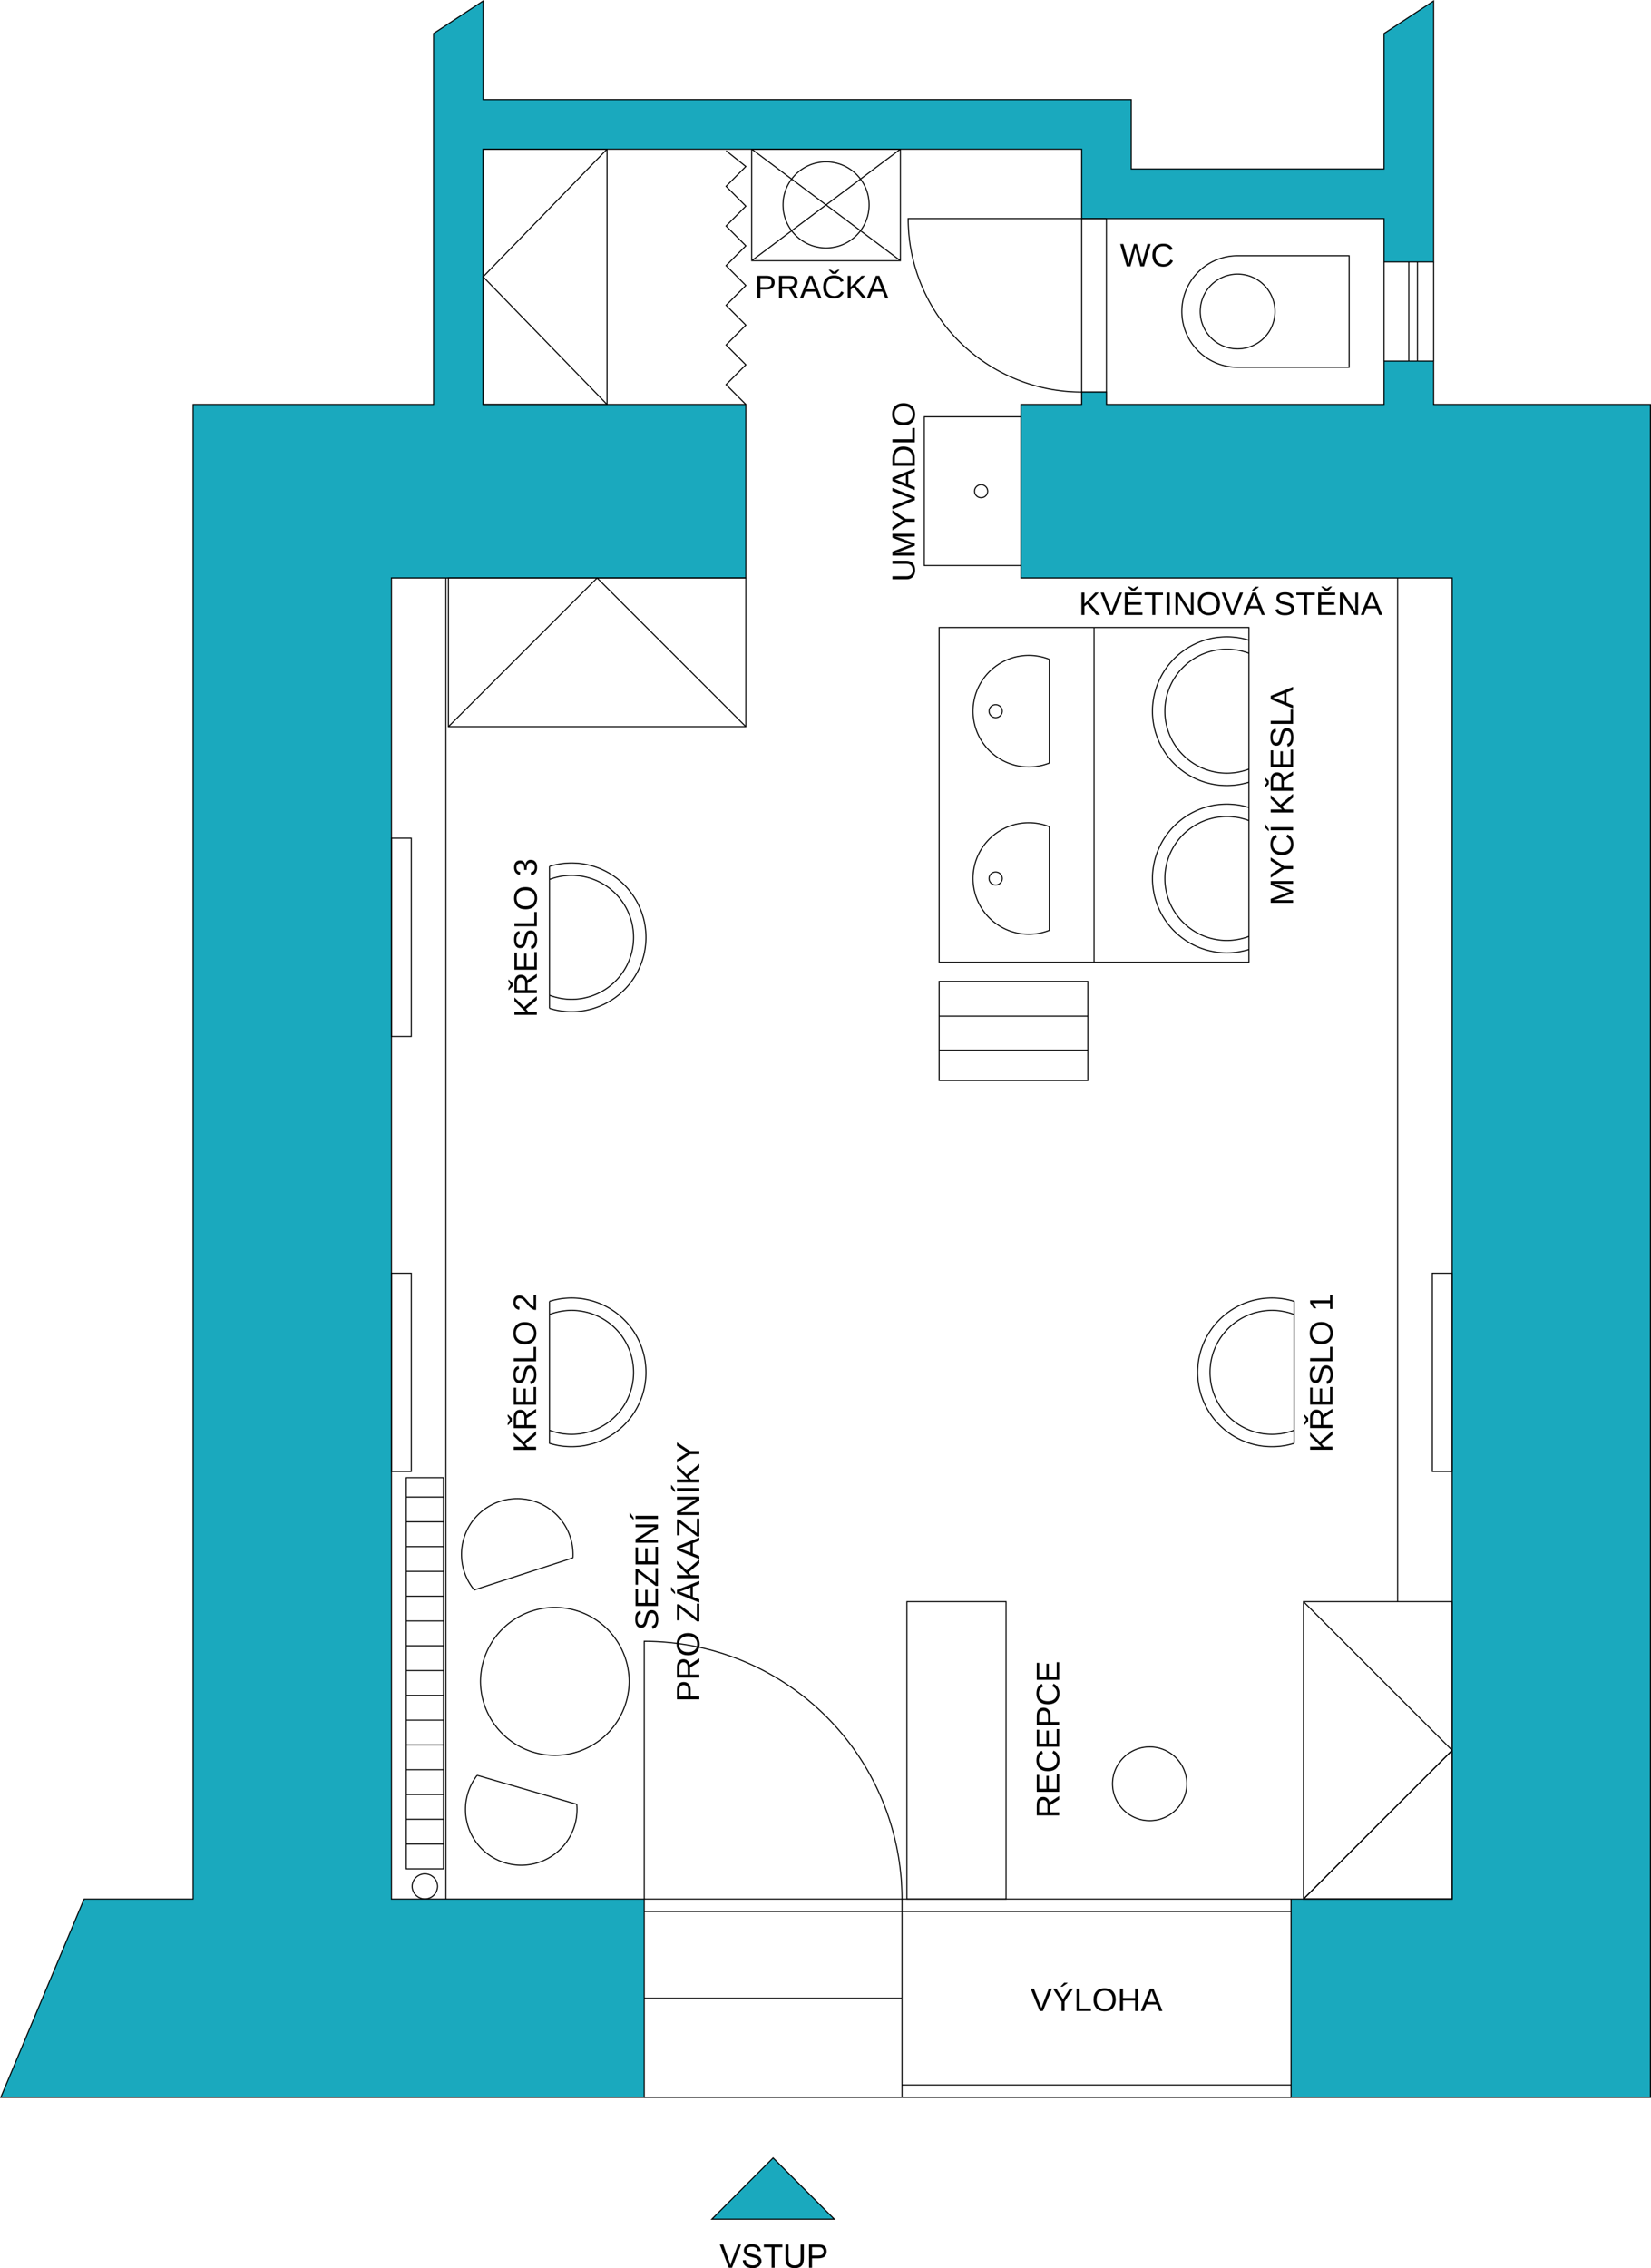 <svg xmlns="http://www.w3.org/2000/svg" viewBox="0 0 768 1055"><path d="M575.699 170.834h51.881v-51.88h-51.881a25.94 25.94 0 0 0 0 51.88z" fill="none" stroke="#000" stroke-width=".5"/><path d="M593.087 144.894a17.387 17.387 0 0 0-34.774 0 17.387 17.387 0 0 0 34.774 0z" fill="none" stroke="#000" stroke-width=".5"/><path d="m.376 975.553 38.742-92.232H89.85V188.127h111.83V15.598L224.738.463v45.86h301.481v32.28h117.595V15.598L666.872.463v121.374h-23.058v-20.176H503.161V69.38H224.738v118.747h122.207v80.703H182.081v614.491h117.595v92.232z" fill="#1aa9be" stroke="#000" stroke-width=".5"/><path d="M207.444 268.83v614.491M650.155 744.974V268.83M419.577 883.321a119.9 119.9 0 0 0-119.901-119.9v119.9zM299.676 975.552h119.901M419.577 975.552h181.005M419.577 975.552v-92.231M299.676 889.087h119.901M419.577 889.087h181.005M419.577 969.79h181.005M675.518 883.321h-69.173l69.173-69.173zM503.161 182.363v5.764M514.69 188.127v-5.764M503.161 182.363v-80.702h-80.702a80.702 80.702 0 0 0 80.702 80.702M503.161 182.363h11.529M655.343 167.952v-46.115M659.38 167.952v-46.115" fill="none" stroke="#000" stroke-width=".5"/><path d="m606.345 744.974 69.173 69.174-69.173 69.173M299.676 929.438h119.901M419.577 883.321h181.005M206.281 687.33h-17.294v181.933h17.294zM514.69 182.363v-80.702M503.161 101.661h11.529M208.598 338.004l69.173-69.174 69.174 69.174M436.87 456.473v46.115h69.173v-46.115zM436.87 488.476h69.173M436.87 472.646h69.173M459.464 228.479a3.072 3.072 0 0 0-6.143 0 3.072 3.072 0 0 0 6.143 0zM508.925 447.529V291.888M488.09 384.49v48.257a25.94 25.94 0 1 1 0-48.257" fill="none" stroke="#000" stroke-width=".5"/><path d="M466.228 408.618a3.072 3.072 0 0 0-6.143 0 3.072 3.072 0 0 0 6.143 0zM255.613 469.02a34.587 34.587 0 1 0 0-66.041" fill="none" stroke="#000" stroke-width=".5"/><path d="M255.613 462.923a28.822 28.822 0 1 0 0-53.847M255.613 402.979v66.041M255.613 665.255a28.822 28.822 0 1 0 0-53.846" fill="none" stroke="#000" stroke-width=".5"/><path d="M255.613 605.312v66.041a34.587 34.587 0 1 0 0-66.041M418.851 121.26h-69.174V69.38h69.174zM349.677 121.26l69.174-51.88M418.851 121.26l-69.174-51.88" fill="none" stroke="#000" stroke-width=".5"/><path d="M404.289 95.32a20.025 20.025 0 0 0-40.05 0 20.025 20.025 0 0 0 40.05 0zM346.945 188.127l-9.194-9.223 9.194-9.223-9.194-9.223 9.194-9.223-9.194-9.223 9.194-9.223-9.194-9.223 9.194-9.223-9.194-9.223 9.194-9.223-9.194-9.223 9.194-9.223-9.194-7.336M224.738 188.127V69.38h57.644v118.747z" fill="none" stroke="#000" stroke-width=".5"/><path d="m282.382 188.127-57.644-59.373 57.644-59.374M188.988 857.735h17.293M188.988 846.204h17.293M188.988 834.677h17.293M188.988 823.147h17.293M188.988 811.619h17.293M188.988 800.089h17.293M188.988 788.562h17.293M188.988 777.031h17.293M188.988 765.501h17.293M188.988 742.443h17.293M188.988 730.916h17.293M188.988 719.386h17.293M188.988 707.858h17.293M188.988 696.328h17.293M188.988 753.974h17.293M580.981 375.598a34.587 34.587 0 1 0 0 66.041" fill="none" stroke="#000" stroke-width=".5"/><path d="M580.981 381.695a28.822 28.822 0 1 0 0 53.847" fill="none" stroke="#000" stroke-width=".5"/><path d="M436.87 447.529V291.888h144.111v155.641z" fill="none" stroke="#000" stroke-width=".5"/><path d="M580.981 297.778a34.587 34.587 0 1 0 0 66.041M488.09 306.671v48.255a25.94 25.94 0 1 1 0-48.255" fill="none" stroke="#000" stroke-width=".5"/><path d="M466.228 330.798a3.072 3.072 0 0 0-6.143 0 3.072 3.072 0 0 0 6.143 0zM580.981 303.876a28.822 28.822 0 1 0 0 53.846M666.872 121.836v46.115M643.814 121.836v46.115M191.304 436v-46.116h-9.223v92.231h9.223zM429.952 263.066v-69.173h44.963v69.173zM601.987 611.409a28.822 28.822 0 1 0 0 53.846" fill="none" stroke="#000" stroke-width=".5"/><path d="M601.987 671.353a34.587 34.587 0 1 1 0-66.041v66.041M292.677 782.069a34.587 34.587 0 0 0-69.173 0 34.587 34.587 0 0 0 69.173 0zM266.514 724.627l-45.897 14.899a25.94 25.94 0 1 1 45.897-14.899M221.957 825.756a25.94 25.94 0 1 0 46.339 13.465l-46.339-13.465M421.882 883.321V744.974h46.116v138.347z" fill="none" stroke="#000" stroke-width=".5"/><path d="M675.518 883.321H600.58h74.938V268.83H474.915v-80.703h28.246v-5.764h11.529v5.764h129.124v-20.175h23.058v20.175H767.75v787.426H600.58v-92.232" fill="#1aa9be" stroke="#000" stroke-width=".5"/><path d="M208.598 338.004V268.83h138.347v69.174zM606.345 744.974h69.173v138.347h-69.173zM191.304 638.332v-46.116h-9.223v92.232h9.223zM675.518 638.332v-46.116h-9.223v92.232h9.223zM203.536 877.419a5.903 5.903 0 0 0-11.805 0 5.903 5.903 0 0 0 11.805 0zM552.087 829.698a17.294 17.294 0 0 0-34.587 0 17.294 17.294 0 0 0 34.587 0z" fill="none" stroke="#000" stroke-width=".5"/><path d="m339.027 1054.82-4.201-10.83h1.6l2.8 7.87q.3.94.6 1.77.201-.89.5-1.77l3-7.87h1.4l-4.2 10.83zm6.5-3.48 1.399-.12q.101.81.4 1.34.4.52 1.1.84.8.32 1.701.32.799 0 1.4-.25.6-.24.899-.66.4-.43.4-.93 0-.51-.3-.89-.299-.38-1-.64-.5-.17-1.9-.52-1.5-.37-2.1-.69-.799-.4-1.2-1-.3-.6-.3-1.35 0-.82.399-1.53.5-.71 1.4-1.08.8-.37 1.9-.37 1.2 0 2.2.39.9.38 1.4 1.13.5.76.5 1.71l-1.4.1q-.1-1.02-.7-1.55-.7-.52-1.9-.52-1.299 0-1.9.48-.6.47-.6 1.14 0 .59.4.96.5.38 2.2.78 1.8.39 2.4.69.9.43 1.4 1.1.5.67.5 1.54 0 .86-.6 1.63-.4.76-1.4 1.19-.9.42-2.1.42-1.4 0-2.4-.43-1-.42-1.6-1.28-.5-.87-.598-1.95zm13.399 3.48v-9.55h-3.6v-1.28h8.6v1.28h-3.6v9.55zm13.5-10.83h1.5v6.25q0 1.64-.399 2.6-.3.96-1.3 1.57-1 .59-2.5.59-1.6 0-2.5-.52-1-.53-1.4-1.51-.4-1-.4-2.73v-6.25h1.4v6.25q0 1.41.3 2.08.299.66.9 1.03.6.36 1.5.36 1.6 0 2.299-.72.6-.71.6-2.75zm3.9 10.83v-10.83h4.1q1.101 0 1.601.1.799.14 1.299.51.6.37.9 1.05.3.67.3 1.47 0 1.38-.8 2.34-.9.96-3.2.96h-2.8v4.4zm1.4-5.68h2.8q1.4 0 2-.52.6-.52.6-1.45 0-.68-.4-1.16-.3-.49-.9-.65-.299-.1-1.299-.1h-2.8z" aria-label="VSTUP" font-size="566.9" font-family="Arial"/><path d="m359.626 1003.72 28.5 28.51h-57z" fill="#1aa9be" stroke="#000" stroke-width=".5"/><g aria-label="VÝLOHA" font-size="15.13" font-family="Arial" stroke-width=".5"><path d="M485.146 935.374h-1.463l-4.248-10.409h1.485l2.882 7.329.62 1.839.621-1.839 2.866-7.329h1.485zM495.201 931.06v4.314h-1.404v-4.314l-4.004-6.095h1.551l3.17 4.957 3.154-4.957h1.552zm-1.781-6.989v-.148l1.603-1.669h1.53v.214l-2.29 1.603zM500.793 935.374v-10.409h1.411v9.257h5.26v1.152zM519.011 930.122q0 1.632-.628 2.859-.62 1.226-1.787 1.883-1.168.658-2.756.658-1.603 0-2.77-.65-1.16-.65-1.773-1.877-.614-1.233-.614-2.873 0-2.497 1.367-3.901 1.367-1.411 3.805-1.411 1.588 0 2.755.635 1.168.628 1.781 1.832.62 1.204.62 2.845zm-1.44 0q0-1.943-.975-3.052-.968-1.108-2.741-1.108-1.788 0-2.763 1.094-.975 1.093-.975 3.066 0 1.957.982 3.11.99 1.145 2.741 1.145 1.803 0 2.763-1.108.968-1.116.968-3.147zM528.017 935.374v-4.824h-5.629v4.824h-1.412v-10.409h1.412v4.403h5.629v-4.403h1.411v10.409zM539.283 935.374l-1.189-3.044h-4.743l-1.197 3.044h-1.463l4.248-10.409h1.603l4.182 10.409zm-3.561-9.345-.07.207q-.185.613-.547 1.573l-1.33 3.421h3.894l-1.338-3.436q-.206-.509-.413-1.152z"/></g><g font-size="15.13" font-family="Arial" stroke-width=".5"><g aria-label="SEZENÍ" style="line-height:1"><path d="M303.174 748.924q1.441 0 2.231 1.131.791 1.123.791 3.169 0 3.805-2.645 4.41l-.274-1.366q.939-.237 1.382-1.005.436-.768.436-2.091 0-1.367-.466-2.105-.472-.746-1.381-.746-.51 0-.828.236-.317.229-.524.65-.207.421-.347 1.005-.141.583-.303 1.293-.274 1.233-.547 1.876-.273.635-.606 1.005-.339.369-.79.569-.451.192-1.034.192-1.338 0-2.062-1.02-.724-1.027-.724-2.933 0-1.773.547-2.711.539-.938 1.847-1.315l.244 1.389q-.828.229-1.197.872-.377.642-.377 1.78 0 1.249.414 1.906.414.658 1.234.658.48 0 .798-.252.31-.258.531-.738.215-.481.532-1.914.111-.48.229-.953.111-.48.274-.916.155-.436.369-.812.214-.385.525-.665.31-.281.731-.436.421-.163.99-.163zM306.048 746.989h-10.409v-7.898h1.152v6.487h3.339v-6.044h1.138v6.044h3.627v-6.79h1.153zM306.048 729.369v8.289h-1.057l-8.2-6.339v5.8h-1.152v-7.403h1.026l8.23 6.339v-6.686zM306.048 727.655h-10.409v-7.897h1.152v6.486h3.339v-6.043h1.138v6.043h3.627v-6.789h1.153zM306.048 710.811l-8.865 5.57.716-.04 1.234-.04h6.915v1.255h-10.409v-1.64l8.924-5.629q-1.448.09-2.098.09h-6.826v-1.271h10.409zM306.048 706.482h-10.409v-1.411h10.409zm-11.303.347h-.148l-1.67-1.603v-1.529h.215l1.603 2.29z"/></g><g aria-label="PRO ZÁKAZNÍKY" style="line-height:1"><path d="M318.039 782.358q1.477 0 2.349.968.872.96.872 2.615v3.058h4.055v1.411h-10.409v-4.381q0-1.75.82-2.711.82-.96 2.313-.96zm.01 1.418q-2.017 0-2.017 2.423v2.8h4.108v-2.859q0-2.364-2.091-2.364zM325.315 772.961l-4.321 2.704v3.243h4.321v1.411h-10.409v-4.898q0-1.759.791-2.712.783-.96 2.186-.96 1.16 0 1.951.68.79.672.997 1.861l4.484-2.955zm-7.417.206q-.909 0-1.381.621-.481.613-.481 1.773v3.347h3.842v-3.406q0-1.116-.517-1.721-.525-.614-1.463-.614zM320.063 759.589q1.632 0 2.859.628 1.226.62 1.884 1.788.657 1.167.657 2.755 0 1.603-.65 2.771-.65 1.16-1.876 1.773-1.234.613-2.874.613-2.497 0-3.901-1.367-1.411-1.367-1.411-3.805 0-1.588.635-2.755.628-1.167 1.832-1.781 1.205-.62 2.845-.62zm0 1.44q-1.943 0-3.051.976-1.109.967-1.109 2.74 0 1.788 1.094 2.763 1.093.976 3.066.976 1.957 0 3.11-.983 1.145-.99 1.145-2.741 0-1.802-1.108-2.763-1.116-.968-3.147-.968zM325.315 745.892v8.289h-1.056l-8.2-6.339v5.8h-1.153v-7.403h1.027l8.23 6.339v-6.686zM325.315 736.798l-3.043 1.189v4.743l3.043 1.197v1.463l-10.409-4.248v-1.603l10.409-4.182zm-9.345 3.561.207.07q.613.185 1.573.547l3.421 1.33v-3.894l-3.435 1.338q-.51.206-1.153.413zm-1.958 1.019h-.148l-1.669-1.603v-1.529h.214l1.603 2.29zM325.315 727.157l-5.023 4.159 1.034 1.36h3.989v1.411h-10.409v-1.411h5.216l-5.216-5.017v-1.662l4.521 4.433 5.888-5.024zM325.315 716.615l-3.043 1.189v4.743l3.043 1.197v1.463l-10.409-4.248v-1.604l10.409-4.181zm-9.345 3.561.207.07q.613.185 1.573.547l3.421 1.329v-3.893l-3.435 1.337q-.51.207-1.153.414zM325.315 706.375v8.289h-1.056l-8.2-6.338v5.799h-1.153v-7.402h1.027l8.23 6.338v-6.686zM325.315 697.909l-8.865 5.57.717-.04 1.234-.04h6.914v1.256h-10.409v-1.64l8.924-5.629q-1.448.09-2.098.09h-6.826v-1.271h10.409zM325.315 693.58h-10.409v-1.411h10.409zm-11.303.347h-.148l-1.669-1.603v-1.529h.214l1.603 2.29zM325.315 682.602l-5.023 4.159 1.034 1.359h3.989v1.411h-10.409v-1.411h5.216l-5.216-5.016v-1.662l4.521 4.432 5.888-5.023zM321.001 674.941h4.314v1.403h-4.314l-6.095 4.004v-1.551l4.957-3.169-4.957-3.155v-1.551z"/></g></g><g aria-label="KVĚTINOVÁ STĚNA" font-size="15.13" font-family="Arial" stroke-width=".5"><path d="m509.985 286.054-4.159-5.024-1.36 1.035v3.989h-1.411v-10.409h1.411v5.215l5.017-5.215h1.662l-4.433 4.521 5.024 5.888zM517.683 286.054h-1.463l-4.248-10.409h1.485l2.881 7.328.621 1.84.621-1.84 2.866-7.328h1.485zM523.239 286.054v-10.409h7.897v1.152h-6.486v3.339h6.043v1.138h-6.043v3.627h6.789v1.153zm4.706-11.303h-1.508l-1.728-1.766v-.155h.768l1.714 1.027h.01l1.618-1.027h.775v.155zM537.408 276.797v9.257h-1.403v-9.257h-3.576v-1.152h8.555v1.152zM542.727 286.054v-10.409h1.411v10.409zM553.528 286.054l-5.57-8.865.04.716.04 1.234v6.915h-1.256v-10.409h1.64l5.629 8.924q-.09-1.448-.09-2.098v-6.826h1.27v10.409zM567.506 280.801q0 1.633-.628 2.859-.621 1.227-1.788 1.884-1.167.658-2.756.658-1.603 0-2.77-.65-1.16-.651-1.773-1.877-.613-1.234-.613-2.874 0-2.497 1.366-3.9 1.367-1.412 3.805-1.412 1.588 0 2.756.636 1.167.628 1.78 1.832.621 1.204.621 2.844zm-1.441 0q0-1.943-.975-3.051-.968-1.108-2.741-1.108-1.788 0-2.763 1.093-.975 1.094-.975 3.066 0 1.958.982 3.11.99 1.146 2.741 1.146 1.803 0 2.763-1.109.968-1.115.968-3.147zM574.007 286.054h-1.463l-4.248-10.409h1.485l2.881 7.328.621 1.84.62-1.84 2.867-7.328h1.485zM586.943 286.054l-1.19-3.044h-4.743l-1.196 3.044h-1.463l4.248-10.409h1.603l4.181 10.409zm-3.561-9.346-.07.207q-.184.613-.546 1.574l-1.33 3.42h3.893l-1.337-3.435q-.207-.51-.414-1.152zm-1.02-1.957v-.148l1.603-1.67h1.53v.215l-2.29 1.603zM602.014 283.18q0 1.441-1.131 2.231-1.123.791-3.169.791-3.805 0-4.411-2.645l1.367-.273q.237.938 1.005 1.381.768.436 2.091.436 1.366 0 2.105-.466.746-.472.746-1.381 0-.51-.236-.827-.229-.318-.65-.525-.421-.207-1.005-.347-.584-.141-1.293-.303-1.234-.273-1.876-.547-.636-.273-1.005-.606-.369-.339-.569-.79-.192-.451-.192-1.034 0-1.338 1.02-2.062 1.026-.724 2.933-.724 1.773 0 2.711.547.938.539 1.315 1.847l-1.389.244q-.229-.828-.872-1.197-.643-.377-1.78-.377-1.249 0-1.906.414-.658.414-.658 1.234 0 .48.251.798.259.31.739.532.48.214 1.914.531.48.111.953.229.48.111.916.274.436.155.812.369.384.214.665.525.281.31.436.731.163.421.163.99zM608.027 276.797v9.257h-1.403v-9.257h-3.576v-1.152h8.555v1.152zM613.191 286.054v-10.409h7.898v1.152h-6.487v3.339h6.043v1.138h-6.043v3.627h6.79v1.153zm4.706-11.303h-1.507l-1.729-1.766v-.155h.769l1.714 1.027h.01l1.618-1.027h.776v.155zM630.035 286.054l-5.57-8.865.04.716.04 1.234v6.915h-1.256v-10.409h1.64l5.629 8.924q-.09-1.448-.09-2.098v-6.826h1.27v10.409zM641.589 286.054l-1.189-3.044h-4.743l-1.197 3.044h-1.462l4.248-10.409h1.603l4.181 10.409zm-3.56-9.346-.07.207q-.185.613-.547 1.574l-1.329 3.42h3.893l-1.337-3.435q-.207-.51-.414-1.152z"/></g><g aria-label="MYCÍ KŘESLA" font-size="15.13" font-family="Arial" stroke-width=".5"><path d="M601.519 411.091h-6.944q-1.153 0-2.216-.07 1.322.362 2.068.65l7.092 2.689v.99l-7.092 2.726-1.256.414-.812.243.82-.02 1.396-.03h6.944v1.256H591.11v-1.855l7.218-2.77q.436-.148.938-.281.495-.14.717-.184-.296-.06-.894-.244-.606-.192-.761-.259l-7.218-2.718v-1.81h10.409zM597.205 402.839h4.314v1.404h-4.314l-6.095 4.004v-1.551l4.957-3.17-4.957-3.154v-1.552zM592.107 392.637q0 1.728 1.116 2.689 1.108.96 3.044.96 1.913 0 3.08-.997 1.16-1.005 1.16-2.711 0-2.187-2.164-3.288l.576-1.152q1.344.642 2.046 1.81.702 1.159.702 2.696 0 1.574-.65 2.726-.658 1.145-1.869 1.751-1.219.598-2.881.598-2.49 0-3.901-1.344-1.411-1.345-1.411-3.723 0-1.663.65-2.778.65-1.116 1.928-1.64l.444 1.337q-.909.362-1.389 1.167-.481.798-.481 1.899zM601.519 386.165H591.11v-1.411h10.409zm-11.303.347h-.148l-1.669-1.603v-1.529h.214l1.603 2.29zM601.519 370.983l-5.023 4.16 1.034 1.359h3.989v1.411H591.11v-1.411h5.216l-5.216-5.016v-1.662l4.521 4.432 5.888-5.023zM601.519 360.463l-4.321 2.704v3.243h4.321v1.411H591.11v-4.898q0-1.758.791-2.711.783-.96 2.186-.96 1.16 0 1.951.679.79.673.997 1.862l4.484-2.955zm-7.417.207q-.909 0-1.381.621-.481.613-.481 1.773v3.346h3.842v-3.405q0-1.116-.517-1.722-.525-.613-1.463-.613zm-3.886 2.512v1.507l-1.765 1.729h-.156v-.769l1.027-1.713v-.01l-1.027-1.618v-.776h.156zM601.519 356.895H591.11v-7.897h1.153v6.486h3.339v-6.043h1.138v6.043h3.627v-6.789h1.152zM598.646 338.647q1.44 0 2.231 1.131.79 1.123.79 3.169 0 3.805-2.645 4.411l-.273-1.367q.938-.237 1.381-1.005.436-.768.436-2.091 0-1.366-.465-2.105-.473-.746-1.382-.746-.509 0-.827.236-.318.229-.525.65-.206.421-.347 1.005-.14.584-.303 1.293-.273 1.234-.546 1.876-.274.636-.606 1.005-.34.369-.791.569-.45.192-1.034.192-1.337 0-2.061-1.02-.724-1.026-.724-2.932 0-1.773.547-2.712.539-.938 1.847-1.315l.243 1.389q-.827.229-1.196.872-.377.643-.377 1.78 0 1.249.413 1.906.414.658 1.234.658.48 0 .798-.251.31-.259.532-.739.214-.48.532-1.914.111-.48.229-.953.111-.48.273-.916.155-.435.37-.812.214-.384.524-.665.31-.281.732-.436.421-.163.99-.163zM601.519 336.712H591.11v-1.411h9.257v-5.26h1.152zM601.519 320.917l-3.043 1.189v4.743l3.043 1.197v1.463l-10.409-4.248v-1.603l10.409-4.182zm-9.345 3.561.207.07q.613.185 1.573.547l3.421 1.33v-3.893l-3.435 1.337q-.51.207-1.153.413z"/></g><g aria-label="UMYVADLO" font-size="15.13" font-family="Arial" stroke-width=".5"><path d="M425.702 265.196q0 1.279-.465 2.232-.466.953-1.352 1.477-.887.525-2.113.525h-6.627v-1.411h6.509q1.426 0 2.164-.724.739-.724.739-2.091 0-1.404-.761-2.18-.768-.783-2.238-.783h-6.413v-1.403h6.494q1.263 0 2.179.539.916.532 1.404 1.514.48.976.48 2.305zM425.555 249.579h-6.945q-1.152 0-2.216-.07 1.322.362 2.068.65l7.093 2.69v.99l-7.093 2.726-1.256.413-.812.244.82-.02 1.396-.03h6.945v1.256h-10.41v-1.854l7.218-2.77q.436-.148.938-.281.495-.14.717-.185-.296-.06-.894-.244-.606-.192-.761-.258l-7.218-2.719v-1.81h10.41zM421.24 241.327h4.315v1.403h-4.315l-6.095 4.005v-1.552l4.957-3.169-4.957-3.155v-1.551zM425.555 231.198v1.463l-10.41 4.248v-1.485l7.329-2.881 1.839-.621-1.839-.62-7.329-2.867v-1.485zM425.555 219.385l-3.044 1.19v4.743l3.044 1.196v1.463l-10.41-4.248v-1.603l10.41-4.181zm-9.346 3.561.207.07q.613.184 1.574.546l3.42 1.33v-3.893l-3.435 1.337q-.51.207-1.153.414zM420.243 207.713q1.61 0 2.822.628 1.204.628 1.847 1.78.643 1.153.643 2.66v3.893h-10.41v-3.443q0-2.644 1.33-4.078 1.322-1.44 3.768-1.44zm0 1.418q-1.936 0-2.948 1.064-1.019 1.057-1.019 3.066v2.002h8.148v-2.32q0-1.145-.502-2.009-.503-.872-1.448-1.337-.946-.466-2.231-.466zM425.555 205.748h-10.41v-1.411h9.257v-5.26h1.153zM420.302 187.53q1.633 0 2.859.628 1.226.62 1.884 1.787.657 1.168.657 2.756 0 1.603-.65 2.77-.65 1.16-1.876 1.773-1.234.614-2.874.614-2.497 0-3.901-1.367-1.411-1.367-1.411-3.805 0-1.588.635-2.755.628-1.168 1.833-1.781 1.204-.62 2.844-.62zm0 1.44q-1.943 0-3.051.975-1.108.968-1.108 2.741 0 1.788 1.093 2.763 1.093.975 3.066.975 1.958 0 3.11-.982 1.145-.99 1.145-2.741 0-1.803-1.108-2.763-1.116-.968-3.147-.968z"/></g><g aria-label="KŘESLO 3" font-size="15.13" font-family="Arial" stroke-width=".5"><path d="m249.715 465.117-5.024 4.16 1.034 1.359h3.99v1.411h-10.41v-1.411h5.216l-5.216-5.016v-1.662l4.522 4.432 5.888-5.023zM249.715 454.597l-4.322 2.704v3.243h4.322v1.412h-10.41v-4.899q0-1.758.791-2.711.783-.96 2.187-.96 1.16 0 1.95.679.79.673.997 1.862l4.485-2.955zm-7.418.207q-.908 0-1.381.621-.48.613-.48 1.773v3.346h3.841v-3.405q0-1.116-.517-1.722-.524-.613-1.463-.613zm-3.886 2.512v1.507l-1.765 1.729h-.155v-.768l1.027-1.714v-.01l-1.027-1.618v-.776h.155zM249.715 451.029h-10.41v-7.897h1.153v6.486h3.339v-6.043h1.138v6.043h3.627v-6.789h1.153zM246.841 432.782q1.44 0 2.231 1.13.79 1.123.79 3.169 0 3.805-2.644 4.411l-.274-1.367q.939-.237 1.382-1.005.436-.768.436-2.091 0-1.366-.466-2.105-.473-.746-1.381-.746-.51 0-.828.236-.317.229-.524.65-.207.421-.347 1.005-.141.584-.303 1.293-.274 1.234-.547 1.876-.273.636-.606 1.005-.34.369-.79.569-.451.192-1.035.192-1.337 0-2.061-1.019-.724-1.027-.724-2.933 0-1.773.547-2.712.539-.938 1.847-1.315l.244 1.389q-.828.229-1.197.872-.377.643-.377 1.78 0 1.249.414 1.906.414.658 1.234.658.48 0 .797-.251.311-.259.532-.739.215-.48.532-1.913.111-.481.229-.953.111-.481.274-.917.155-.435.369-.812.214-.384.525-.665.31-.281.731-.436.421-.162.99-.162zM249.715 430.846h-10.41v-1.411h9.257v-5.26h1.153zM244.462 412.628q1.633 0 2.859.628 1.226.62 1.884 1.788.657 1.167.657 2.755 0 1.603-.65 2.771-.65 1.16-1.876 1.773-1.234.613-2.874.613-2.497 0-3.901-1.367-1.411-1.367-1.411-3.804 0-1.589.636-2.756.628-1.167 1.832-1.781 1.204-.62 2.844-.62zm0 1.441q-1.943 0-3.051.975-1.108.967-1.108 2.741 0 1.787 1.093 2.763 1.094.975 3.066.975 1.958 0 3.11-.983 1.145-.99 1.145-2.741 0-1.802-1.108-2.763-1.115-.967-3.147-.967zM246.841 399.951q1.44 0 2.231.916.79.916.79 2.615 0 1.581-.709 2.527-.716.938-2.113 1.115l-.125-1.374q1.847-.266 1.847-2.268 0-1.005-.495-1.574-.495-.576-1.47-.576-.85 0-1.323.658-.48.65-.48 1.883v.754h-1.153v-.724q0-1.093-.472-1.692-.481-.606-1.323-.606-.835 0-1.315.495-.487.488-.487 1.456 0 .879.45 1.426.451.539 1.271.628l-.103 1.337q-1.279-.148-1.995-1.057-.717-.916-.717-2.349 0-1.566.732-2.431.724-.871 2.024-.871.997 0 1.625.561.621.554.842 1.618h.03q.126-1.167.783-1.817.658-.65 1.655-.65z"/></g><g aria-label="KŘESLO 2" font-size="15.13" font-family="Arial" stroke-width=".5"><path d="m249.377 667.451-5.024 4.16 1.034 1.359h3.99v1.411h-10.409v-1.411h5.215l-5.215-5.016v-1.662l4.521 4.432 5.888-5.023zM249.377 656.931l-4.322 2.704v3.243h4.322v1.412h-10.409v-4.899q0-1.758.79-2.711.783-.96 2.187-.96 1.16 0 1.95.679.791.673.997 1.862l4.485-2.955zm-7.417.207q-.909 0-1.382.621-.48.613-.48 1.773v3.346h3.841v-3.405q0-1.116-.517-1.722-.524-.613-1.462-.613zm-3.886 2.512v1.507l-1.766 1.729h-.155v-.768l1.027-1.714v-.01l-1.027-1.618V658h.155zM249.377 653.363h-10.409v-7.897h1.152v6.486h3.339v-6.043h1.138v6.043h3.627v-6.789h1.153zM246.503 635.116q1.441 0 2.231 1.13.791 1.123.791 3.169 0 3.805-2.645 4.411l-.274-1.367q.939-.237 1.382-1.005.436-.768.436-2.091 0-1.366-.466-2.105-.472-.746-1.381-.746-.51 0-.828.236-.317.229-.524.65-.207.421-.347 1.005-.141.584-.303 1.293-.274 1.234-.547 1.876-.273.636-.606 1.005-.34.369-.79.569-.451.192-1.034.192-1.338 0-2.062-1.019-.724-1.027-.724-2.933 0-1.773.547-2.712.539-.938 1.847-1.315l.244 1.389q-.828.229-1.197.872-.377.643-.377 1.78 0 1.249.414 1.906.414.658 1.234.658.48 0 .798-.251.31-.259.531-.739.215-.48.532-1.913.111-.481.229-.953.111-.481.274-.917.155-.435.369-.812.214-.384.525-.665.31-.281.731-.436.421-.162.99-.162zM249.377 633.18h-10.409v-1.411h9.256v-5.26h1.153zM244.124 614.962q1.633 0 2.859.628 1.227.62 1.884 1.788.658 1.167.658 2.755 0 1.603-.651 2.771-.65 1.16-1.876 1.773-1.234.613-2.874.613-2.497 0-3.901-1.367-1.411-1.367-1.411-3.805 0-1.588.636-2.755.628-1.167 1.832-1.781 1.204-.62 2.844-.62zm0 1.44q-1.943 0-3.051.976-1.108.967-1.108 2.74 0 1.788 1.093 2.763 1.094.976 3.066.976 1.958 0 3.11-.983 1.145-.99 1.145-2.741 0-1.802-1.108-2.763-1.115-.968-3.147-.968zM249.377 609.273h-.938q-.865-.376-1.522-.916-.665-.546-1.197-1.145-.539-.598-.997-1.182-.459-.591-.917-1.064-.458-.472-.96-.761-.502-.295-1.138-.295-.857 0-1.329.502-.473.503-.473 1.397 0 .849.465 1.403.458.547 1.293.643l-.126 1.359q-1.248-.147-1.987-1.056-.739-.916-.739-2.349 0-1.574.747-2.416.738-.85 2.105-.85.606 0 1.204.281.599.273 1.197.82.598.547 1.854 2.091.695.849 1.256 1.352.554.502 1.071.724v-5.43h1.131z"/></g><g aria-label="KŘESLO 1" font-size="15.13" font-family="Arial" stroke-width=".5"><path d="m619.838 667.403-5.024 4.159 1.034 1.359h3.99v1.411h-10.41v-1.411h5.216l-5.216-5.016v-1.662l4.522 4.432 5.888-5.023zM619.838 656.883l-4.322 2.703v3.244h4.322v1.411h-10.41v-4.898q0-1.759.791-2.712.783-.96 2.187-.96 1.16 0 1.95.68.791.672.997 1.861l4.485-2.955zm-7.418.206q-.908 0-1.381.621-.48.613-.48 1.773v3.347h3.841v-3.406q0-1.116-.517-1.721-.524-.614-1.463-.614zm-3.885 2.512v1.507l-1.766 1.729h-.155v-.768l1.027-1.714v-.01l-1.027-1.618v-.776h.155zM619.838 653.314h-10.41v-7.897h1.153v6.486h3.339v-6.043h1.138v6.043h3.627v-6.789h1.153zM616.964 635.067q1.441 0 2.231 1.13.79 1.123.79 3.169 0 3.805-2.644 4.411l-.274-1.367q.939-.236 1.382-1.005.436-.768.436-2.09 0-1.367-.466-2.106-.473-.746-1.381-.746-.51 0-.828.236-.317.229-.524.65-.207.422-.347 1.005-.141.584-.303 1.293-.274 1.234-.547 1.877-.273.635-.606 1.004-.34.37-.79.569-.451.192-1.035.192-1.337 0-2.061-1.019-.724-1.027-.724-2.933 0-1.773.547-2.712.539-.938 1.847-1.315l.244 1.389q-.828.229-1.197.872-.377.643-.377 1.781 0 1.248.414 1.906.414.657 1.234.657.48 0 .797-.251.311-.259.532-.739.215-.48.532-1.913.111-.48.229-.953.111-.48.274-.916.155-.436.369-.813.214-.384.525-.665.31-.281.731-.436.421-.162.99-.162zM619.838 633.131h-10.41v-1.411h9.257v-5.26h1.153zM614.585 614.913q1.633 0 2.859.628 1.226.621 1.884 1.788.657 1.167.657 2.755 0 1.604-.65 2.771-.65 1.16-1.876 1.773-1.234.613-2.874.613-2.497 0-3.901-1.367-1.411-1.366-1.411-3.804 0-1.589.636-2.756.628-1.167 1.832-1.78 1.204-.621 2.844-.621zm0 1.441q-1.943 0-3.051.975-1.108.968-1.108 2.741 0 1.787 1.093 2.763 1.094.975 3.066.975 1.958 0 3.11-.983 1.145-.99 1.145-2.741 0-1.802-1.108-2.763-1.115-.967-3.147-.967zM619.838 608.833h-1.131v-2.652h-8.008l1.677 2.349h-1.256l-1.692-2.46v-1.226h9.279v-2.534h1.131z"/></g><g aria-label="RECEPCE" font-size="15.13" font-family="Arial" stroke-width=".5"><path d="m492.681 837.031-4.321 2.704v3.243h4.321v1.411h-10.409v-4.898q0-1.758.791-2.711.783-.961 2.186-.961 1.16 0 1.951.68.79.672.997 1.862l4.484-2.956zm-7.417.207q-.908 0-1.381.62-.48.613-.48 1.773v3.347h3.841v-3.406q0-1.115-.517-1.721-.525-.613-1.463-.613zM492.681 833.463h-10.409v-7.898h1.153v6.486h3.339v-6.043h1.138v6.043h3.627v-6.789h1.152zM483.27 818.761q0 1.729 1.115 2.689 1.108.961 3.044.961 1.913 0 3.08-.998 1.16-1.005 1.16-2.711 0-2.187-2.164-3.288l.576-1.152q1.345.643 2.046 1.81.702 1.16.702 2.696 0 1.574-.65 2.726-.657 1.146-1.869 1.751-1.219.599-2.881.599-2.49 0-3.901-1.345-1.411-1.344-1.411-3.723 0-1.662.65-2.778t1.928-1.64l.444 1.337q-.909.362-1.389 1.167-.48.798-.48 1.899zM492.681 812.445h-10.409v-7.898h1.153v6.486h3.339v-6.043h1.138v6.043h3.627v-6.789h1.152zM485.405 794.3q1.477 0 2.349.968.872.961.872 2.615v3.059h4.055v1.411h-10.409v-4.381q0-1.751.82-2.711.82-.961 2.313-.961zm.01 1.419q-2.016 0-2.016 2.423v2.8h4.107v-2.859q0-2.364-2.091-2.364zM483.27 787.651q0 1.729 1.115 2.69 1.108.96 3.044.96 1.913 0 3.08-.997 1.16-1.005 1.16-2.712 0-2.186-2.164-3.287l.576-1.153q1.345.643 2.046 1.81.702 1.16.702 2.697 0 1.573-.65 2.726-.657 1.145-1.869 1.751-1.219.598-2.881.598-2.49 0-3.901-1.344-1.411-1.345-1.411-3.724 0-1.662.65-2.778.65-1.115 1.928-1.64l.444 1.338q-.909.362-1.389 1.167-.48.798-.48 1.898zM492.681 781.335h-10.409v-7.897h1.153v6.486h3.339v-6.043h1.138v6.043h3.627v-6.789h1.152z"/></g><g aria-label="PRAČKA" font-size="15.13" font-family="Arial" stroke-width=".5"><path d="M360.342 131.42q0 1.477-.967 2.349-.961.872-2.616.872h-3.058v4.055h-1.411v-10.409h4.381q1.751 0 2.711.82t.96 2.313zm-1.418.01q0-2.016-2.423-2.016h-2.8v4.107h2.859q2.364 0 2.364-2.091zM369.74 138.696l-2.704-4.321h-3.244v4.321h-1.411v-10.409h4.898q1.759 0 2.712.791.96.783.96 2.186 0 1.16-.68 1.951-.672.79-1.861.997l2.955 4.484zm-.207-7.417q0-.908-.621-1.381-.613-.48-1.773-.48h-3.347v3.841h3.406q1.116 0 1.721-.517.614-.525.614-1.463zM380.688 138.696l-1.189-3.043h-4.743l-1.197 3.043h-1.463l4.248-10.409h1.603l4.182 10.409zm-3.561-9.345-.07.207q-.185.613-.547 1.573l-1.33 3.421h3.894l-1.338-3.435q-.206-.51-.413-1.153zM388.009 129.285q-1.728 0-2.689 1.115-.96 1.108-.96 3.044 0 1.913.997 3.08 1.005 1.16 2.711 1.16 2.187 0 3.288-2.164l1.152.576q-.642 1.345-1.81 2.046-1.159.702-2.696.702-1.574 0-2.726-.65-1.145-.657-1.751-1.869-.598-1.219-.598-2.881 0-2.49 1.344-3.901 1.345-1.411 3.724-1.411 1.662 0 2.777.65 1.116.65 1.64 1.928l-1.337.444q-.362-.909-1.167-1.389-.798-.48-1.899-.48zm.783-1.892h-1.507l-1.728-1.765v-.156h.768l1.714 1.027h.01l1.618-1.027h.775v.156zM401.255 138.696l-4.159-5.023-1.359 1.034v3.989h-1.411v-10.409h1.411v5.216l5.016-5.216h1.662l-4.432 4.521 5.023 5.888zM411.798 138.696l-1.19-3.043h-4.743l-1.196 3.043h-1.463l4.248-10.409h1.603l4.181 10.409zm-3.561-9.345-.07.207q-.184.613-.546 1.573l-1.33 3.421h3.893l-1.337-3.435q-.207-.51-.414-1.153z"/></g><g aria-label="WC" font-size="15.13" font-family="Arial" stroke-width=".5"><path d="M532.178 123.913h-1.684l-1.803-6.612q-.177-.62-.517-2.223-.192.857-.325 1.433-.133.576-2.017 7.402h-1.684l-3.066-10.409h1.47l1.869 6.612q.333 1.241.613 2.556.178-.813.407-1.773.236-.96 2.053-7.395h1.352l1.81 6.479q.414 1.588.651 2.689l.07-.258.325-1.382q.126-.539 2.076-7.528h1.47zM541.147 114.501q-1.729 0-2.689 1.116-.961 1.108-.961 3.044 0 1.913.998 3.08 1.004 1.16 2.711 1.16 2.187 0 3.288-2.164l1.152.576q-.643 1.344-1.81 2.046-1.16.702-2.696.702-1.574 0-2.727-.65-1.145-.658-1.75-1.869-.599-1.219-.599-2.881 0-2.49 1.345-3.901 1.344-1.411 3.723-1.411 1.662 0 2.778.65 1.115.65 1.64 1.928l-1.337.443q-.362-.908-1.167-1.388-.798-.481-1.899-.481z"/></g></svg>